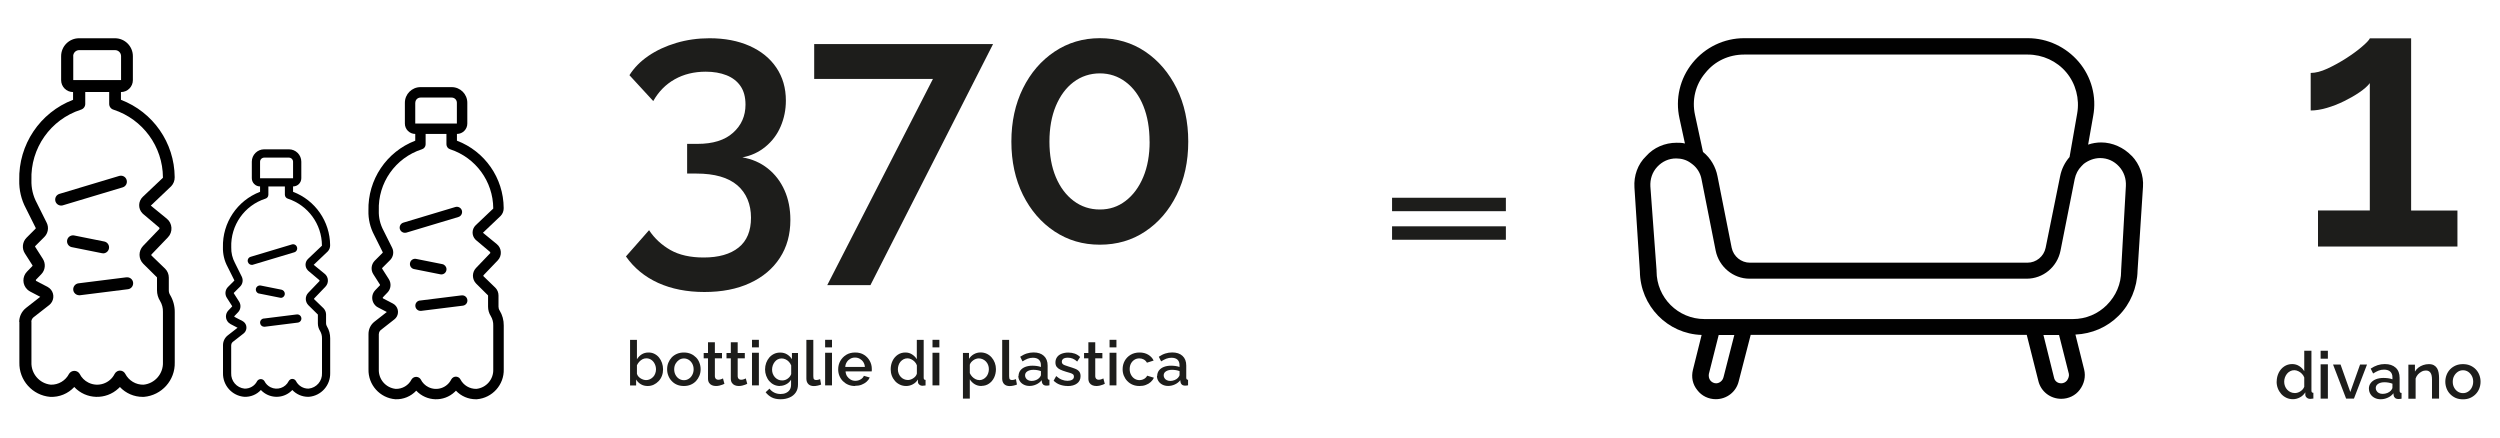 <svg xmlns="http://www.w3.org/2000/svg" id="Livello_1" data-name="Livello 1" viewBox="0 0 400 70"><defs><style>      .cls-1 {        fill: #010101;      }      .cls-1, .cls-2, .cls-3 {        stroke-width: 0px;      }      .cls-2 {        fill: #1d1d1b;      }      .cls-3 {        fill: #000;      }    </style></defs><g><g><path class="cls-3" d="M3.1,51.51v6.47c-.08,2.86,2.09,5.28,4.94,5.52,1.45.06,2.85-.51,3.84-1.58,1.89,2.02,5.06,2.11,7.08.22.08-.07.15-.14.22-.22.95,1.01,2.27,1.58,3.65,1.58h.19c2.85-.24,5.02-2.66,4.94-5.52v-8.04c.01-.97-.25-1.93-.75-2.76-.13-.21-.2-.45-.2-.7v-2.06c0-.54-.21-1.05-.59-1.43l-2.19-2.11s-.04-.11,0-.16l2.64-2.75c.4-.41.6-.98.56-1.55-.04-.56-.3-1.07-.74-1.43l-2.56-2.09,3.25-3.09c.38-.39.58-.92.57-1.46-.04-5.51-3.46-10.42-8.6-12.38v-1.24c1.06,0,1.91-.86,1.91-1.91v-3.83c0-1.58-1.28-2.87-2.87-2.87h-5.74c-1.58,0-2.87,1.28-2.87,2.87v3.83c0,1.06.86,1.91,1.91,1.91v1.24c-5.3,2.03-8.75,7.18-8.61,12.86-.04,1.56.32,3.11,1.06,4.49l1.58,3.16s0,.07-.02.1l-1.46,1.46c-.66.67-.77,1.7-.27,2.49l1.23,1.93s.02.07-.01.1l-.88.91c-.77.8-.75,2.07.05,2.84.14.13.3.25.47.34l1.61.84-2.29,1.79c-.68.54-1.08,1.37-1.08,2.24ZM11.71,8.98c0-.53.43-.96.96-.96h5.74c.53,0,.96.43.96.96v3.83h-7.65v-3.83ZM5.01,51.51c0-.29.13-.56.35-.74l2.51-1.96c.75-.59.89-1.68.3-2.44-.15-.19-.34-.35-.56-.47l-1.85-.96-.03-.16.88-.91c.64-.66.74-1.68.24-2.46l-1.23-1.93s-.02-.08.01-.1l1.46-1.46c.61-.61.76-1.54.37-2.3l-1.58-3.17c-.6-1.11-.89-2.37-.85-3.63-.18-5.1,3.05-9.7,7.91-11.27.41-.12.7-.49.7-.92v-1.91h3.83v1.91c0,.43.29.81.7.92,4.69,1.54,7.87,5.9,7.9,10.83,0,.03,0,.07,0,.06l-3.22,3.05c-.75.71-.78,1.89-.07,2.63.05.05.1.1.15.14l2.56,2.16s.02.18.03.19l-2.64,2.75c-.75.8-.74,2.05.03,2.83l2.21,2.19v2.06c0,.61.17,1.21.5,1.73.31.52.47,1.12.45,1.73v8.04c.08,1.83-1.27,3.42-3.1,3.61-1.23.03-2.36-.65-2.93-1.74-.25-.47-.82-.65-1.29-.4-.17.09-.31.23-.4.4-.77,1.55-2.65,2.18-4.2,1.41-.61-.3-1.11-.8-1.41-1.41-.29-.47-.9-.61-1.37-.32-.13.08-.24.19-.32.32-.56,1.09-1.69,1.77-2.92,1.74-1.83-.19-3.18-1.78-3.1-3.61v-6.47Z"></path><path class="cls-3" d="M12.55,45.33c-.52.07-.89.55-.83,1.07.06.48.47.83.95.84.04,0,.08,0,.12,0l7.65-.96c.53-.05.91-.52.86-1.05-.05-.53-.52-.91-1.05-.86-.01,0-.03,0-.04,0l-7.65.96Z"></path><path class="cls-3" d="M9.79,32.89c.09,0,.19-.01.27-.04l9.56-2.87c.51-.15.79-.68.64-1.19-.15-.51-.68-.79-1.19-.64h0l-9.56,2.87c-.51.15-.79.68-.64,1.19.12.4.49.68.92.68Z"></path><path class="cls-3" d="M16.49,40.54c.53,0,.96-.43.96-.96,0-.46-.32-.85-.77-.94l-4.78-.96c-.51-.12-1.03.2-1.15.71-.12.51.2,1.03.71,1.15.02,0,.04,0,.06.01l4.78.96c.06.01.12.02.18.02Z"></path></g><g><path class="cls-3" d="M35.68,55.22v4.46c-.05,1.97,1.44,3.65,3.41,3.81,1,.04,1.97-.35,2.65-1.09,1.31,1.39,3.49,1.46,4.88.15.05-.05.1-.1.15-.15.65.69,1.57,1.09,2.52,1.09h.13c1.97-.16,3.46-1.84,3.41-3.81v-5.55c0-.67-.17-1.33-.52-1.91-.09-.14-.14-.31-.14-.48v-1.42c0-.37-.15-.72-.4-.99l-1.51-1.46s-.03-.08,0-.11l1.82-1.9c.27-.29.41-.67.38-1.07-.02-.38-.21-.74-.51-.98l-1.76-1.44,2.24-2.13c.26-.27.4-.63.39-1.01-.03-3.8-2.38-7.19-5.93-8.54v-.86c.73,0,1.32-.59,1.32-1.32v-2.64c0-1.09-.89-1.98-1.98-1.98h-3.96c-1.09,0-1.98.89-1.98,1.98v2.64c0,.73.59,1.32,1.32,1.32v.86c-3.66,1.4-6.04,4.96-5.94,8.87-.03,1.08.22,2.15.73,3.1l1.09,2.18s0,.05-.01.07l-1.01,1.01c-.45.46-.53,1.17-.18,1.72l.85,1.33s.01.05,0,.07l-.6.63c-.53.55-.52,1.43.04,1.96.1.09.21.17.32.23l1.11.58-1.58,1.23c-.47.37-.75.95-.75,1.55ZM41.61,25.88c0-.36.3-.66.66-.66h3.96c.36,0,.66.3.66.66v2.64h-5.28v-2.64ZM37,55.22c0-.2.09-.38.24-.51l1.73-1.35c.52-.41.61-1.16.21-1.68-.11-.13-.24-.24-.39-.32l-1.28-.66-.02-.11.6-.63c.44-.46.51-1.16.17-1.7l-.85-1.33s-.01-.05,0-.07l1.01-1.01c.42-.42.52-1.06.26-1.59l-1.09-2.19c-.41-.77-.62-1.63-.59-2.5-.12-3.52,2.1-6.7,5.46-7.78.29-.08.48-.34.48-.64v-1.32h2.64v1.32c0,.3.2.56.48.64,3.23,1.06,5.43,4.07,5.45,7.48,0,.02,0,.04,0,.04l-2.22,2.11c-.52.49-.54,1.3-.05,1.82.03.03.07.07.1.1l1.77,1.49s.02.13.02.13l-1.82,1.9c-.52.55-.51,1.41.02,1.96l1.53,1.51v1.42c0,.42.12.84.35,1.2.21.36.32.77.31,1.19v5.55c.06,1.27-.88,2.36-2.14,2.49-.85.02-1.63-.45-2.02-1.2-.17-.32-.57-.45-.89-.28-.12.06-.21.16-.28.28-.53,1.07-1.83,1.51-2.9.98-.42-.21-.77-.55-.98-.98-.2-.32-.62-.42-.95-.22-.09.06-.17.13-.22.22-.38.76-1.17,1.22-2.01,1.2-1.26-.13-2.2-1.22-2.14-2.49v-4.46Z"></path><path class="cls-3" d="M42.19,50.96c-.36.05-.62.38-.57.74.04.33.32.58.65.58.03,0,.06,0,.08,0l5.28-.66c.36-.04.63-.36.59-.72-.04-.36-.36-.63-.72-.59-.01,0-.02,0-.03,0l-5.28.66Z"></path><path class="cls-3" d="M40.29,42.38c.06,0,.13,0,.19-.03l6.6-1.98c.35-.1.55-.47.44-.82-.1-.35-.47-.55-.82-.44h0l-6.6,1.98c-.35.1-.55.47-.44.82.08.28.34.47.63.47Z"></path><path class="cls-3" d="M44.91,47.66c.36,0,.66-.29.66-.66,0-.31-.22-.58-.53-.65l-3.3-.66c-.35-.08-.71.14-.79.49-.08.35.14.71.49.79.01,0,.03,0,.04,0l3.3.66s.08.01.13.01Z"></path></g><g><path class="cls-3" d="M58.96,53.45v5.63c-.07,2.49,1.82,4.6,4.3,4.8,1.26.05,2.48-.45,3.34-1.37,1.65,1.75,4.41,1.84,6.16.19.07-.06.13-.13.19-.19.83.88,1.98,1.37,3.18,1.37h.17c2.48-.21,4.37-2.32,4.3-4.8v-7c.01-.85-.22-1.68-.66-2.4-.12-.18-.18-.39-.18-.61v-1.8c0-.47-.18-.91-.51-1.24l-1.9-1.84s-.03-.1,0-.14l2.3-2.4c.34-.36.52-.85.48-1.35-.03-.48-.26-.93-.64-1.24l-2.22-1.82,2.83-2.69c.33-.34.5-.8.49-1.27-.03-4.79-3.01-9.07-7.48-10.77v-1.08c.92,0,1.66-.75,1.66-1.66v-3.33c0-1.38-1.12-2.5-2.5-2.5h-4.99c-1.38,0-2.5,1.12-2.5,2.5v3.33c0,.92.75,1.66,1.66,1.66v1.08c-4.61,1.77-7.61,6.25-7.49,11.19-.04,1.36.28,2.71.92,3.91l1.37,2.75s0,.06-.01.08l-1.27,1.27c-.57.58-.67,1.48-.23,2.16l1.07,1.68s.01.06,0,.09l-.76.79c-.67.69-.65,1.8.04,2.47.12.12.26.22.41.29l1.4.73-1.99,1.56c-.6.47-.94,1.19-.94,1.95ZM66.45,16.44c0-.46.37-.83.83-.83h4.99c.46,0,.83.37.83.83v3.33h-6.66v-3.33ZM60.62,53.45c0-.25.11-.48.3-.64l2.18-1.71c.66-.51.77-1.46.26-2.12-.13-.17-.3-.31-.49-.41l-1.61-.84-.02-.14.76-.79c.56-.58.64-1.46.21-2.14l-1.07-1.68s-.01-.07,0-.09l1.27-1.27c.53-.53.66-1.34.32-2l-1.38-2.76c-.52-.97-.78-2.06-.74-3.16-.16-4.44,2.65-8.44,6.88-9.81.36-.1.61-.43.61-.8v-1.66h3.33v1.66c0,.37.25.7.61.8,4.08,1.34,6.85,5.14,6.88,9.43,0,.03,0,.06,0,.05l-2.8,2.66c-.65.62-.68,1.64-.06,2.29.04.04.08.08.13.12l2.23,1.88s.02.16.03.17l-2.3,2.4c-.65.7-.64,1.78.02,2.47l1.92,1.91v1.8c0,.53.15,1.06.44,1.51.27.45.41.98.39,1.5v7c.07,1.6-1.11,2.97-2.7,3.14-1.07.02-2.06-.57-2.55-1.51-.21-.41-.72-.56-1.12-.35-.15.08-.27.2-.35.35-.67,1.35-2.3,1.9-3.65,1.23-.53-.26-.97-.7-1.23-1.23-.25-.41-.79-.53-1.19-.28-.11.07-.21.17-.28.28-.48.95-1.47,1.54-2.54,1.51-1.59-.17-2.77-1.54-2.7-3.14v-5.63Z"></path><path class="cls-3" d="M67.18,48.08c-.46.06-.78.47-.72.93.05.42.41.73.82.73.03,0,.07,0,.1,0l6.66-.83c.46-.05.79-.45.74-.91-.05-.46-.45-.79-.91-.74-.01,0-.03,0-.04,0l-6.66.83Z"></path><path class="cls-3" d="M64.78,37.25c.08,0,.16-.01.24-.03l8.32-2.5c.44-.13.69-.6.56-1.04-.13-.44-.6-.69-1.04-.56h0l-8.32,2.5c-.44.13-.69.6-.56,1.04.11.35.43.59.8.59Z"></path><path class="cls-3" d="M70.61,43.91c.46,0,.83-.37.83-.83,0-.4-.28-.74-.67-.82l-4.16-.83c-.45-.11-.9.17-1,.62-.11.45.17.9.62,1,.02,0,.04,0,.06.01l4.16.83c.05.01.11.02.16.02Z"></path></g></g><g><g><path class="cls-2" d="M118.78,25.18c1.55.26,2.9.85,4.06,1.77,1.16.92,2.05,2.08,2.68,3.49s.94,2.99.94,4.75c0,2.33-.56,4.35-1.69,6.08-1.12,1.72-2.72,3.07-4.78,4.02-2.06.96-4.5,1.43-7.29,1.43s-5.27-.49-7.41-1.46c-2.14-.98-3.85-2.39-5.14-4.23l3.7-4.2c.88,1.33,2.03,2.38,3.43,3.18,1.4.79,3.17,1.19,5.31,1.19,2.39,0,4.26-.53,5.58-1.59,1.33-1.06,1.99-2.66,1.99-4.78s-.73-3.93-2.18-5.18c-1.46-1.25-3.64-1.88-6.55-1.88h-1.49v-4.75h1.66c2.47,0,4.37-.59,5.69-1.78,1.33-1.19,1.99-2.69,1.99-4.5,0-1.21-.27-2.2-.8-2.97-.53-.77-1.28-1.35-2.24-1.73-.96-.38-2.06-.57-3.32-.57-1.88,0-3.54.41-4.97,1.22-1.44.81-2.58,1.97-3.43,3.48l-3.81-4.14c.74-1.18,1.75-2.21,3.04-3.09,1.29-.88,2.77-1.57,4.45-2.07,1.68-.5,3.45-.75,5.33-.75,2.43,0,4.57.41,6.41,1.23,1.84.82,3.27,1.98,4.28,3.48,1.01,1.5,1.52,3.25,1.52,5.27,0,1.46-.28,2.83-.83,4.12s-1.36,2.37-2.43,3.25c-1.07.88-2.3,1.45-3.7,1.71Z"></path><path class="cls-2" d="M149.28,12.63h-19.01v-5.58h28.62l-19.62,38.57h-6.91l16.91-32.99Z"></path><path class="cls-2" d="M190.12,22.66c0,3.19-.62,6.03-1.85,8.52-1.23,2.49-2.91,4.44-5.03,5.85-2.12,1.42-4.54,2.12-7.27,2.12s-5.1-.71-7.24-2.12c-2.14-1.42-3.82-3.37-5.06-5.85-1.23-2.49-1.85-5.33-1.85-8.52s.62-6.03,1.85-8.52c1.23-2.49,2.92-4.45,5.06-5.88,2.14-1.43,4.55-2.15,7.24-2.15s5.15.72,7.27,2.15c2.12,1.43,3.79,3.39,5.03,5.88,1.23,2.49,1.85,5.33,1.85,8.52ZM183.93,22.66c0-2.16-.33-4.06-.99-5.7s-1.6-2.92-2.82-3.84c-1.22-.92-2.6-1.38-4.14-1.38s-2.98.46-4.2,1.38c-1.22.92-2.16,2.2-2.85,3.84-.68,1.64-1.02,3.54-1.02,5.7s.34,4.05,1.02,5.67c.68,1.62,1.63,2.89,2.85,3.81,1.22.92,2.62,1.38,4.2,1.38s2.92-.46,4.12-1.38c1.2-.92,2.14-2.19,2.82-3.81.68-1.62,1.02-3.51,1.02-5.67Z"></path></g><g><path class="cls-2" d="M103.62,61.76c-.4,0-.76-.09-1.08-.28s-.58-.44-.76-.76v.95h-.97v-7.29h1.1v3.1c.21-.33.46-.6.77-.79.31-.19.67-.29,1.09-.29.35,0,.66.07.95.22.29.15.53.34.73.59.2.25.36.54.47.86.11.32.17.67.17,1.03s-.06.71-.18,1.03c-.12.32-.3.61-.53.85-.23.24-.49.43-.78.57-.3.14-.62.21-.97.21ZM103.33,60.82c.24,0,.46-.05.66-.14.2-.1.37-.22.52-.38.15-.16.26-.34.33-.55.08-.21.12-.43.12-.65,0-.31-.07-.6-.2-.87s-.31-.49-.54-.65c-.23-.16-.5-.25-.81-.25-.22,0-.43.05-.62.15s-.36.24-.51.4-.27.35-.37.56v1.36c.04.15.11.29.21.41.1.12.22.23.35.31s.28.16.43.21.3.08.44.08Z"></path><path class="cls-2" d="M109.42,61.76c-.41,0-.78-.07-1.11-.21-.33-.14-.61-.34-.84-.59-.24-.25-.42-.54-.54-.86-.13-.32-.19-.66-.19-1.02s.06-.71.19-1.03c.13-.32.31-.61.54-.86.24-.25.52-.44.85-.58.33-.14.7-.21,1.1-.21s.77.07,1.1.21c.33.14.61.34.85.58s.42.53.54.86c.13.32.19.67.19,1.03s-.06.7-.19,1.02-.31.6-.54.86c-.24.25-.52.45-.85.59-.33.14-.7.21-1.1.21ZM107.87,59.09c0,.33.07.62.21.89.14.26.33.47.56.62.23.15.5.23.79.23s.55-.08.78-.23c.24-.15.42-.36.56-.63.14-.27.21-.56.21-.88s-.07-.62-.21-.89c-.14-.26-.33-.47-.56-.62-.24-.15-.5-.23-.78-.23s-.56.08-.79.24c-.23.16-.42.37-.56.62-.14.26-.21.56-.21.89Z"></path><path class="cls-2" d="M115.91,61.41c-.09.05-.21.1-.35.15s-.3.1-.47.14c-.18.04-.36.06-.54.06-.23,0-.44-.04-.63-.12-.19-.08-.35-.21-.46-.38-.12-.18-.18-.4-.18-.68v-3.25h-.69v-.85h.69v-1.72h1.1v1.72h1.14v.85h-1.14v2.9c.01.18.07.31.17.4s.23.13.38.13.3-.03.44-.08c.14-.05.24-.1.31-.13l.23.87Z"></path><path class="cls-2" d="M119.56,61.41c-.09.05-.21.1-.35.15s-.3.1-.47.14c-.18.04-.36.06-.54.06-.23,0-.44-.04-.63-.12-.19-.08-.35-.21-.46-.38-.12-.18-.18-.4-.18-.68v-3.25h-.69v-.85h.69v-1.72h1.1v1.72h1.14v.85h-1.14v2.9c.01.18.07.31.17.4s.23.13.38.13.3-.03.44-.08c.14-.05.24-.1.31-.13l.23.87Z"></path><path class="cls-2" d="M120.32,55.58v-1.21h1.1v1.21h-1.1ZM120.32,61.66v-5.22h1.1v5.22h-1.1Z"></path><path class="cls-2" d="M124.8,61.76c-.35,0-.68-.07-.97-.21-.29-.14-.54-.34-.75-.58s-.37-.53-.49-.85c-.12-.32-.18-.66-.18-1.01,0-.37.06-.72.18-1.05.12-.33.29-.61.5-.86.22-.25.47-.44.76-.58.29-.14.62-.21.98-.21.42,0,.79.1,1.1.29.32.2.58.45.78.77v-.99h.97v5.04c0,.5-.12.93-.36,1.28s-.57.62-.99.8c-.42.18-.89.28-1.42.28-.58,0-1.06-.1-1.44-.3-.38-.2-.7-.47-.97-.82l.62-.58c.2.28.46.49.77.64s.65.22,1.01.22c.3,0,.58-.05.83-.16s.46-.27.61-.49c.15-.22.23-.5.23-.84v-.8c-.19.31-.44.56-.77.73-.33.18-.67.26-1.03.26ZM125.16,60.87c.17,0,.33-.03.48-.08.15-.06.29-.13.42-.23.13-.1.24-.21.33-.33s.16-.25.2-.39v-1.37c-.09-.23-.21-.42-.37-.59-.16-.17-.34-.3-.54-.39-.2-.09-.4-.14-.61-.14-.24,0-.45.05-.64.15-.19.1-.35.24-.48.41-.13.17-.24.36-.31.57s-.11.43-.11.66c0,.24.04.46.12.67.08.21.2.39.34.55.15.16.32.29.52.38.2.09.41.13.64.13Z"></path><path class="cls-2" d="M129.03,54.38h1.1v5.8c0,.27.04.44.12.51.08.07.18.11.3.11.13,0,.26-.01.37-.04.12-.03.22-.06.3-.1l.16.87c-.16.07-.35.12-.57.17-.22.05-.42.07-.59.07-.37,0-.67-.1-.88-.31-.21-.21-.32-.5-.32-.88v-6.19Z"></path><path class="cls-2" d="M132.02,55.58v-1.21h1.1v1.21h-1.1ZM132.02,61.66v-5.22h1.1v5.22h-1.1Z"></path><path class="cls-2" d="M136.8,61.76c-.41,0-.77-.07-1.1-.21s-.61-.34-.85-.58c-.24-.25-.42-.53-.55-.85-.13-.32-.19-.66-.19-1.03,0-.49.11-.93.34-1.34.23-.4.54-.73.95-.98s.88-.37,1.43-.37,1.02.12,1.41.37c.4.25.7.57.92.97.22.4.33.83.33,1.29,0,.08,0,.15,0,.22,0,.07-.01.13-.02.17h-4.18c.02.3.1.57.25.79s.34.4.57.53c.23.13.48.19.75.19.29,0,.57-.07.83-.22.26-.15.44-.34.53-.58l.94.27c-.11.25-.28.48-.51.68-.23.2-.5.36-.81.48-.31.12-.65.17-1.02.17ZM135.23,58.71h3.15c-.02-.29-.1-.55-.25-.78-.15-.23-.34-.4-.57-.53-.23-.13-.48-.19-.76-.19s-.52.06-.75.19c-.23.13-.42.3-.56.53-.15.23-.23.48-.25.78Z"></path><path class="cls-2" d="M142.51,59.08c0-.49.1-.94.3-1.35.2-.41.48-.73.83-.97.35-.24.76-.36,1.22-.36.4,0,.76.1,1.08.31.32.21.57.46.75.77v-3.1h1.1v6.05c0,.13.02.22.07.27.05.05.12.08.23.09v.88c-.21.03-.37.05-.48.05-.21,0-.38-.06-.52-.18-.14-.12-.22-.26-.22-.43v-.39c-.21.33-.48.59-.82.77-.34.18-.69.27-1.06.27s-.69-.07-.99-.21c-.3-.14-.57-.33-.79-.58-.22-.25-.4-.54-.52-.86-.12-.32-.18-.67-.18-1.03ZM146.7,59.8v-1.35c-.07-.21-.19-.4-.35-.57s-.35-.3-.55-.4c-.2-.1-.4-.15-.6-.15-.23,0-.44.05-.63.15-.19.1-.35.23-.49.39-.14.16-.24.35-.31.56-.07.21-.11.43-.11.66s.04.46.12.66c.08.21.19.39.34.55.15.16.32.29.52.37.2.09.41.13.64.13.15,0,.29-.03.44-.08.15-.05.29-.12.43-.22.14-.09.25-.2.35-.32s.16-.26.2-.4Z"></path><path class="cls-2" d="M149.2,55.58v-1.21h1.1v1.21h-1.1ZM149.2,61.66v-5.22h1.1v5.22h-1.1Z"></path><path class="cls-2" d="M157.04,61.76c-.42,0-.79-.1-1.11-.3-.32-.2-.57-.45-.76-.77v3.09h-1.1v-7.31h.97v.94c.2-.31.46-.56.78-.74.32-.18.67-.28,1.07-.28.36,0,.69.07.99.21.3.14.56.34.78.59.22.25.39.54.51.86s.18.66.18,1.01c0,.49-.1.95-.29,1.35-.2.41-.47.73-.82.97-.35.24-.75.36-1.2.36ZM156.68,60.82c.23,0,.44-.05.63-.15.19-.1.35-.23.49-.39.14-.16.24-.35.31-.56.07-.21.11-.43.11-.65,0-.24-.04-.46-.12-.67-.08-.21-.19-.39-.34-.55-.15-.16-.32-.28-.52-.37-.2-.09-.41-.14-.64-.14-.14,0-.29.03-.44.08-.15.05-.3.12-.43.22s-.25.2-.35.32c-.1.12-.17.26-.21.39v1.35c.09.21.22.4.37.56s.33.3.53.4c.2.1.4.15.61.15Z"></path><path class="cls-2" d="M160.36,54.38h1.1v5.8c0,.27.04.44.12.51.08.07.18.11.3.11.13,0,.26-.01.37-.04.12-.03.22-.06.3-.1l.16.87c-.16.07-.35.12-.57.17-.22.05-.42.07-.59.07-.37,0-.67-.1-.88-.31-.21-.21-.32-.5-.32-.88v-6.19Z"></path><path class="cls-2" d="M162.97,60.15c0-.33.1-.62.28-.87.19-.25.45-.44.78-.57s.72-.2,1.16-.2c.23,0,.47.02.71.05.24.03.46.09.64.16v-.33c0-.36-.11-.64-.33-.85-.22-.2-.54-.3-.95-.3-.29,0-.57.05-.83.15s-.54.25-.83.43l-.37-.74c.35-.23.69-.41,1.04-.52s.72-.17,1.1-.17c.7,0,1.25.18,1.65.55.4.37.6.88.6,1.55v1.92c0,.12.02.21.07.27s.12.08.22.09v.88c-.1.02-.19.03-.27.04-.08,0-.15.01-.2.01-.23,0-.41-.06-.53-.17s-.19-.25-.21-.4l-.03-.3c-.23.29-.52.52-.87.68-.35.16-.71.24-1.07.24s-.66-.07-.93-.21c-.27-.14-.49-.33-.64-.58-.15-.24-.23-.52-.23-.82ZM166.29,60.46c.08-.09.14-.17.19-.26s.07-.16.07-.23v-.59c-.19-.07-.38-.13-.59-.16s-.41-.05-.61-.05c-.4,0-.72.08-.97.24-.25.16-.37.37-.37.65,0,.15.04.29.12.43.08.14.2.25.36.33s.35.13.58.13.47-.05.69-.14c.22-.09.4-.21.53-.35Z"></path><path class="cls-2" d="M170.84,61.76c-.44,0-.85-.07-1.25-.21s-.73-.36-1.01-.64l.41-.74c.3.27.6.46.9.58s.6.18.9.18.56-.06.75-.17c.19-.11.29-.28.29-.5,0-.16-.05-.29-.15-.37-.1-.08-.24-.15-.43-.21-.19-.06-.42-.13-.68-.2-.37-.11-.69-.23-.94-.35s-.44-.27-.57-.45c-.13-.18-.19-.41-.19-.68,0-.34.09-.62.26-.86.17-.24.41-.42.72-.54.31-.12.67-.19,1.07-.19.38,0,.73.06,1.05.17.32.12.61.3.85.54l-.47.73c-.23-.21-.47-.37-.71-.47s-.5-.15-.78-.15c-.16,0-.31.02-.46.05-.15.04-.27.1-.36.2-.1.1-.15.23-.15.4,0,.14.04.25.12.34s.2.16.36.22c.16.06.36.12.59.2.41.12.75.24,1.04.35s.51.26.66.44.23.43.23.75c0,.5-.19.89-.56,1.17s-.88.42-1.5.42Z"></path><path class="cls-2" d="M176.77,61.41c-.09.05-.21.1-.35.15s-.3.1-.47.14c-.18.04-.36.06-.54.06-.23,0-.44-.04-.63-.12-.19-.08-.35-.21-.46-.38-.12-.18-.18-.4-.18-.68v-3.25h-.69v-.85h.69v-1.72h1.1v1.72h1.14v.85h-1.14v2.9c.01.18.07.31.17.4s.23.13.38.13.3-.03.44-.08c.14-.05.24-.1.31-.13l.23.87Z"></path><path class="cls-2" d="M177.53,55.58v-1.21h1.1v1.21h-1.1ZM177.53,61.66v-5.22h1.1v5.22h-1.1Z"></path><path class="cls-2" d="M182.31,61.76c-.41,0-.77-.07-1.1-.21-.33-.14-.61-.34-.85-.59-.24-.25-.42-.54-.55-.86-.13-.32-.19-.67-.19-1.03,0-.49.11-.93.33-1.33s.54-.73.94-.97c.4-.24.88-.37,1.43-.37s1,.12,1.39.35c.4.24.69.55.87.94l-1.07.34c-.12-.22-.29-.39-.5-.51-.22-.12-.45-.18-.71-.18-.29,0-.56.07-.79.22-.24.15-.42.35-.56.61-.14.26-.2.56-.2.9s.07.63.21.89c.14.27.33.48.56.63.24.15.5.23.79.23.18,0,.35-.03.52-.09.17-.06.32-.15.44-.26.13-.11.22-.23.27-.36l1.08.32c-.11.26-.28.49-.5.69-.22.2-.49.36-.79.47-.3.12-.64.17-1.01.17Z"></path><path class="cls-2" d="M185.15,60.15c0-.33.1-.62.28-.87.19-.25.45-.44.78-.57s.72-.2,1.16-.2c.23,0,.47.02.71.05.24.03.46.09.64.16v-.33c0-.36-.11-.64-.33-.85-.22-.2-.54-.3-.95-.3-.29,0-.57.05-.83.15s-.54.25-.83.43l-.37-.74c.35-.23.69-.41,1.04-.52s.72-.17,1.1-.17c.7,0,1.25.18,1.65.55.4.37.6.88.6,1.55v1.92c0,.12.02.21.07.27s.12.08.22.09v.88c-.1.02-.19.03-.27.04-.08,0-.15.01-.2.01-.23,0-.41-.06-.53-.17s-.19-.25-.21-.4l-.03-.3c-.23.29-.52.52-.87.68-.35.16-.71.24-1.07.24s-.66-.07-.93-.21c-.27-.14-.49-.33-.64-.58-.15-.24-.23-.52-.23-.82ZM188.47,60.46c.08-.09.14-.17.19-.26s.07-.16.07-.23v-.59c-.19-.07-.38-.13-.59-.16s-.41-.05-.61-.05c-.4,0-.72.08-.97.24-.25.16-.37.37-.37.65,0,.15.04.29.12.43.08.14.2.25.36.33s.35.13.58.13.47-.05.69-.14c.22-.09.4-.21.53-.35Z"></path></g></g><path class="cls-2" d="M222.73,33.79v-2.15h18.21v2.15h-18.21ZM222.73,38.36v-2.15h18.21v2.15h-18.21Z"></path><g><path class="cls-2" d="M393.19,33.67v5.78h-22.31v-5.78h8.29V13.3c-.35.47-.9.95-1.64,1.46-.74.51-1.57.98-2.48,1.43-.92.45-1.84.81-2.77,1.08-.93.27-1.79.41-2.57.41v-6.01c.78,0,1.67-.23,2.69-.7,1.01-.47,2.01-1.02,3.01-1.66.99-.64,1.84-1.26,2.54-1.87.7-.6,1.11-1.04,1.23-1.31h6.6v27.56h7.42Z"></path><g><path class="cls-2" d="M364.27,61.07c0-.52.11-.99.32-1.42.21-.43.51-.77.88-1.02.37-.25.8-.38,1.28-.38.42,0,.8.11,1.14.33.34.22.6.49.79.81v-3.27h1.15v6.36c0,.13.02.23.07.28.05.06.13.09.24.09v.92c-.22.03-.38.05-.5.05-.22,0-.4-.06-.55-.19s-.23-.28-.24-.45v-.41c-.22.35-.5.62-.86.81s-.73.29-1.11.29-.73-.07-1.05-.22c-.32-.15-.59-.35-.83-.61-.23-.26-.42-.57-.55-.91-.13-.34-.19-.7-.19-1.08ZM368.68,61.82v-1.42c-.08-.22-.2-.42-.37-.59-.17-.18-.36-.32-.58-.42-.21-.1-.42-.16-.63-.16-.25,0-.47.05-.67.16-.2.1-.37.24-.51.41-.14.17-.25.37-.33.59s-.12.45-.12.69.04.48.13.7c.08.22.2.41.36.58.16.17.34.3.55.39.21.09.43.14.68.14.15,0,.31-.03.47-.08.16-.05.31-.13.45-.23.14-.1.27-.21.37-.34s.17-.27.22-.42Z"></path><path class="cls-2" d="M371.3,57.39v-1.27h1.16v1.27h-1.16ZM371.3,63.78v-5.49h1.16v5.49h-1.16Z"></path><path class="cls-2" d="M375.38,63.78l-2.09-5.45h1.2l1.56,4.39,1.56-4.39h1.11l-2.09,5.45h-1.26Z"></path><path class="cls-2" d="M379.02,62.19c0-.35.1-.65.3-.91.2-.26.47-.46.82-.6.35-.14.76-.21,1.22-.21.25,0,.5.02.75.05.26.04.48.09.68.17v-.34c0-.38-.12-.68-.35-.89-.23-.21-.56-.32-1-.32-.31,0-.6.05-.87.16s-.56.26-.87.46l-.39-.78c.36-.24.73-.43,1.1-.55.37-.12.75-.18,1.16-.18.74,0,1.31.19,1.74.58.42.38.63.93.63,1.64v2.03c0,.13.02.22.07.28s.12.09.24.09v.92c-.11.02-.2.03-.28.04-.08,0-.15.01-.21.01-.25,0-.43-.06-.56-.18-.13-.12-.2-.26-.22-.42l-.03-.32c-.24.31-.54.55-.91.71-.37.17-.75.25-1.12.25s-.69-.07-.98-.22-.51-.35-.67-.61c-.16-.26-.24-.54-.24-.86ZM382.52,62.52c.08-.09.15-.18.2-.27s.07-.17.07-.24v-.62c-.2-.08-.4-.13-.62-.17-.22-.04-.43-.06-.64-.06-.42,0-.76.08-1.02.25-.26.17-.39.39-.39.68,0,.16.04.31.13.45.09.15.21.26.38.35s.37.13.61.13.49-.05.73-.14c.23-.1.42-.22.56-.37Z"></path><path class="cls-2" d="M390.27,63.78h-1.15v-3.04c0-.51-.08-.88-.25-1.11-.17-.24-.41-.35-.73-.35-.22,0-.45.05-.67.17s-.42.26-.59.45-.3.41-.38.66v3.24h-1.16v-5.45h1.05v1.1c.14-.24.32-.45.55-.63s.48-.31.77-.41.59-.15.91-.15.6.06.81.18c.21.12.38.28.5.48.12.2.21.44.25.71s.07.55.07.85v3.32Z"></path><path class="cls-2" d="M394.08,63.89c-.43,0-.82-.07-1.17-.22-.34-.15-.64-.36-.89-.62-.25-.26-.44-.56-.57-.9-.13-.34-.2-.7-.2-1.08s.07-.74.2-1.08c.13-.34.32-.64.57-.9.25-.26.55-.46.89-.61.35-.15.73-.22,1.16-.22s.81.07,1.16.22.64.35.89.61c.25.26.44.56.57.9.13.34.2.7.2,1.08s-.07.74-.2,1.08c-.13.34-.32.64-.57.9s-.55.47-.89.62-.73.22-1.16.22ZM392.44,61.08c0,.35.07.66.22.93.15.28.34.49.59.65.25.16.52.24.83.24s.58-.08.82-.24c.25-.16.45-.38.59-.66s.22-.59.22-.93-.07-.66-.22-.93-.35-.5-.59-.66c-.25-.16-.52-.24-.82-.24s-.58.08-.83.25c-.24.17-.44.38-.59.66-.15.27-.22.58-.22.94Z"></path></g></g><path class="cls-1" d="M341.07,24.94c-1.28-1.34-3.08-2.15-4.88-2.15-.7,0-1.45.12-2.09.35l.81-4.59c.58-3.08-.29-6.28-2.32-8.66s-5-3.78-8.14-3.78h-45.39c-3.2,0-6.22,1.45-8.25,3.95-2.03,2.5-2.79,5.75-2.09,8.89l.87,4.01c-.46-.12-.87-.12-1.34-.12-1.86,0-3.66.76-4.88,2.15-1.34,1.28-1.98,3.14-1.86,5l.87,13.43c.06,5.52,4.42,10,9.88,10.17l-1.39,5.58c-.29,1.16-.06,2.32.7,3.25.7.93,1.8,1.45,2.96,1.45,1.74,0,3.25-1.16,3.66-2.85l1.92-7.44h44.17l1.86,7.38c.41,1.69,1.92,2.85,3.66,2.85,1.16,0,2.27-.52,2.96-1.45.7-.93.99-2.09.7-3.25l-1.39-5.58c2.62-.12,5.06-1.16,6.92-3.02s2.96-4.48,3.02-7.21l.87-13.43c.12-1.74-.52-3.6-1.8-4.94h0ZM272.84,11.69c1.51-1.92,3.78-2.96,6.22-2.96h45.39c2.38,0,4.65,1.05,6.16,2.85,1.51,1.8,2.15,4.24,1.74,6.57l-1.22,6.97c-.76.87-1.28,1.92-1.51,3.08l-2.32,11.45c-.29,1.39-1.51,2.38-2.91,2.38h-44.41c-1.39,0-2.62-.99-2.91-2.38l-2.27-11.45c-.29-1.51-1.1-2.91-2.32-3.89l-1.28-5.93c-.52-2.38.06-4.82,1.63-6.68h0ZM275.74,60.4c-.12.52-.64.93-1.16.93-.35,0-.7-.17-.93-.46s-.29-.7-.23-1.05l1.57-6.22h2.5l-1.74,6.8ZM330.73,60.87c-.23.29-.58.46-.93.46-.58,0-1.05-.35-1.16-.93l-1.69-6.8h2.5l1.57,6.22c.06.35-.06.7-.29,1.05ZM337.12,48.78c-1.45,1.45-3.37,2.27-5.46,2.27h-58.94c-4.24,0-7.67-3.43-7.67-7.67v-.12l-.99-13.43c-.06-1.16.29-2.27,1.1-3.14s1.86-1.34,3.02-1.34c.87,0,1.69.23,2.38.76h0c.06.06.17.12.23.17.76.58,1.28,1.45,1.45,2.38l2.27,11.45c.52,2.56,2.79,4.48,5.41,4.48h44.35c2.62,0,4.88-1.86,5.41-4.48l2.27-11.45c.17-.81.52-1.51,1.1-2.09l.06-.06c.12-.12.17-.17.29-.29.76-.58,1.69-.93,2.62-.93,1.16,0,2.21.46,3.02,1.34s1.16,1.98,1.1,3.14l-.76,13.48v.12c0,2.03-.81,3.95-2.27,5.41h0Z"></path></svg>